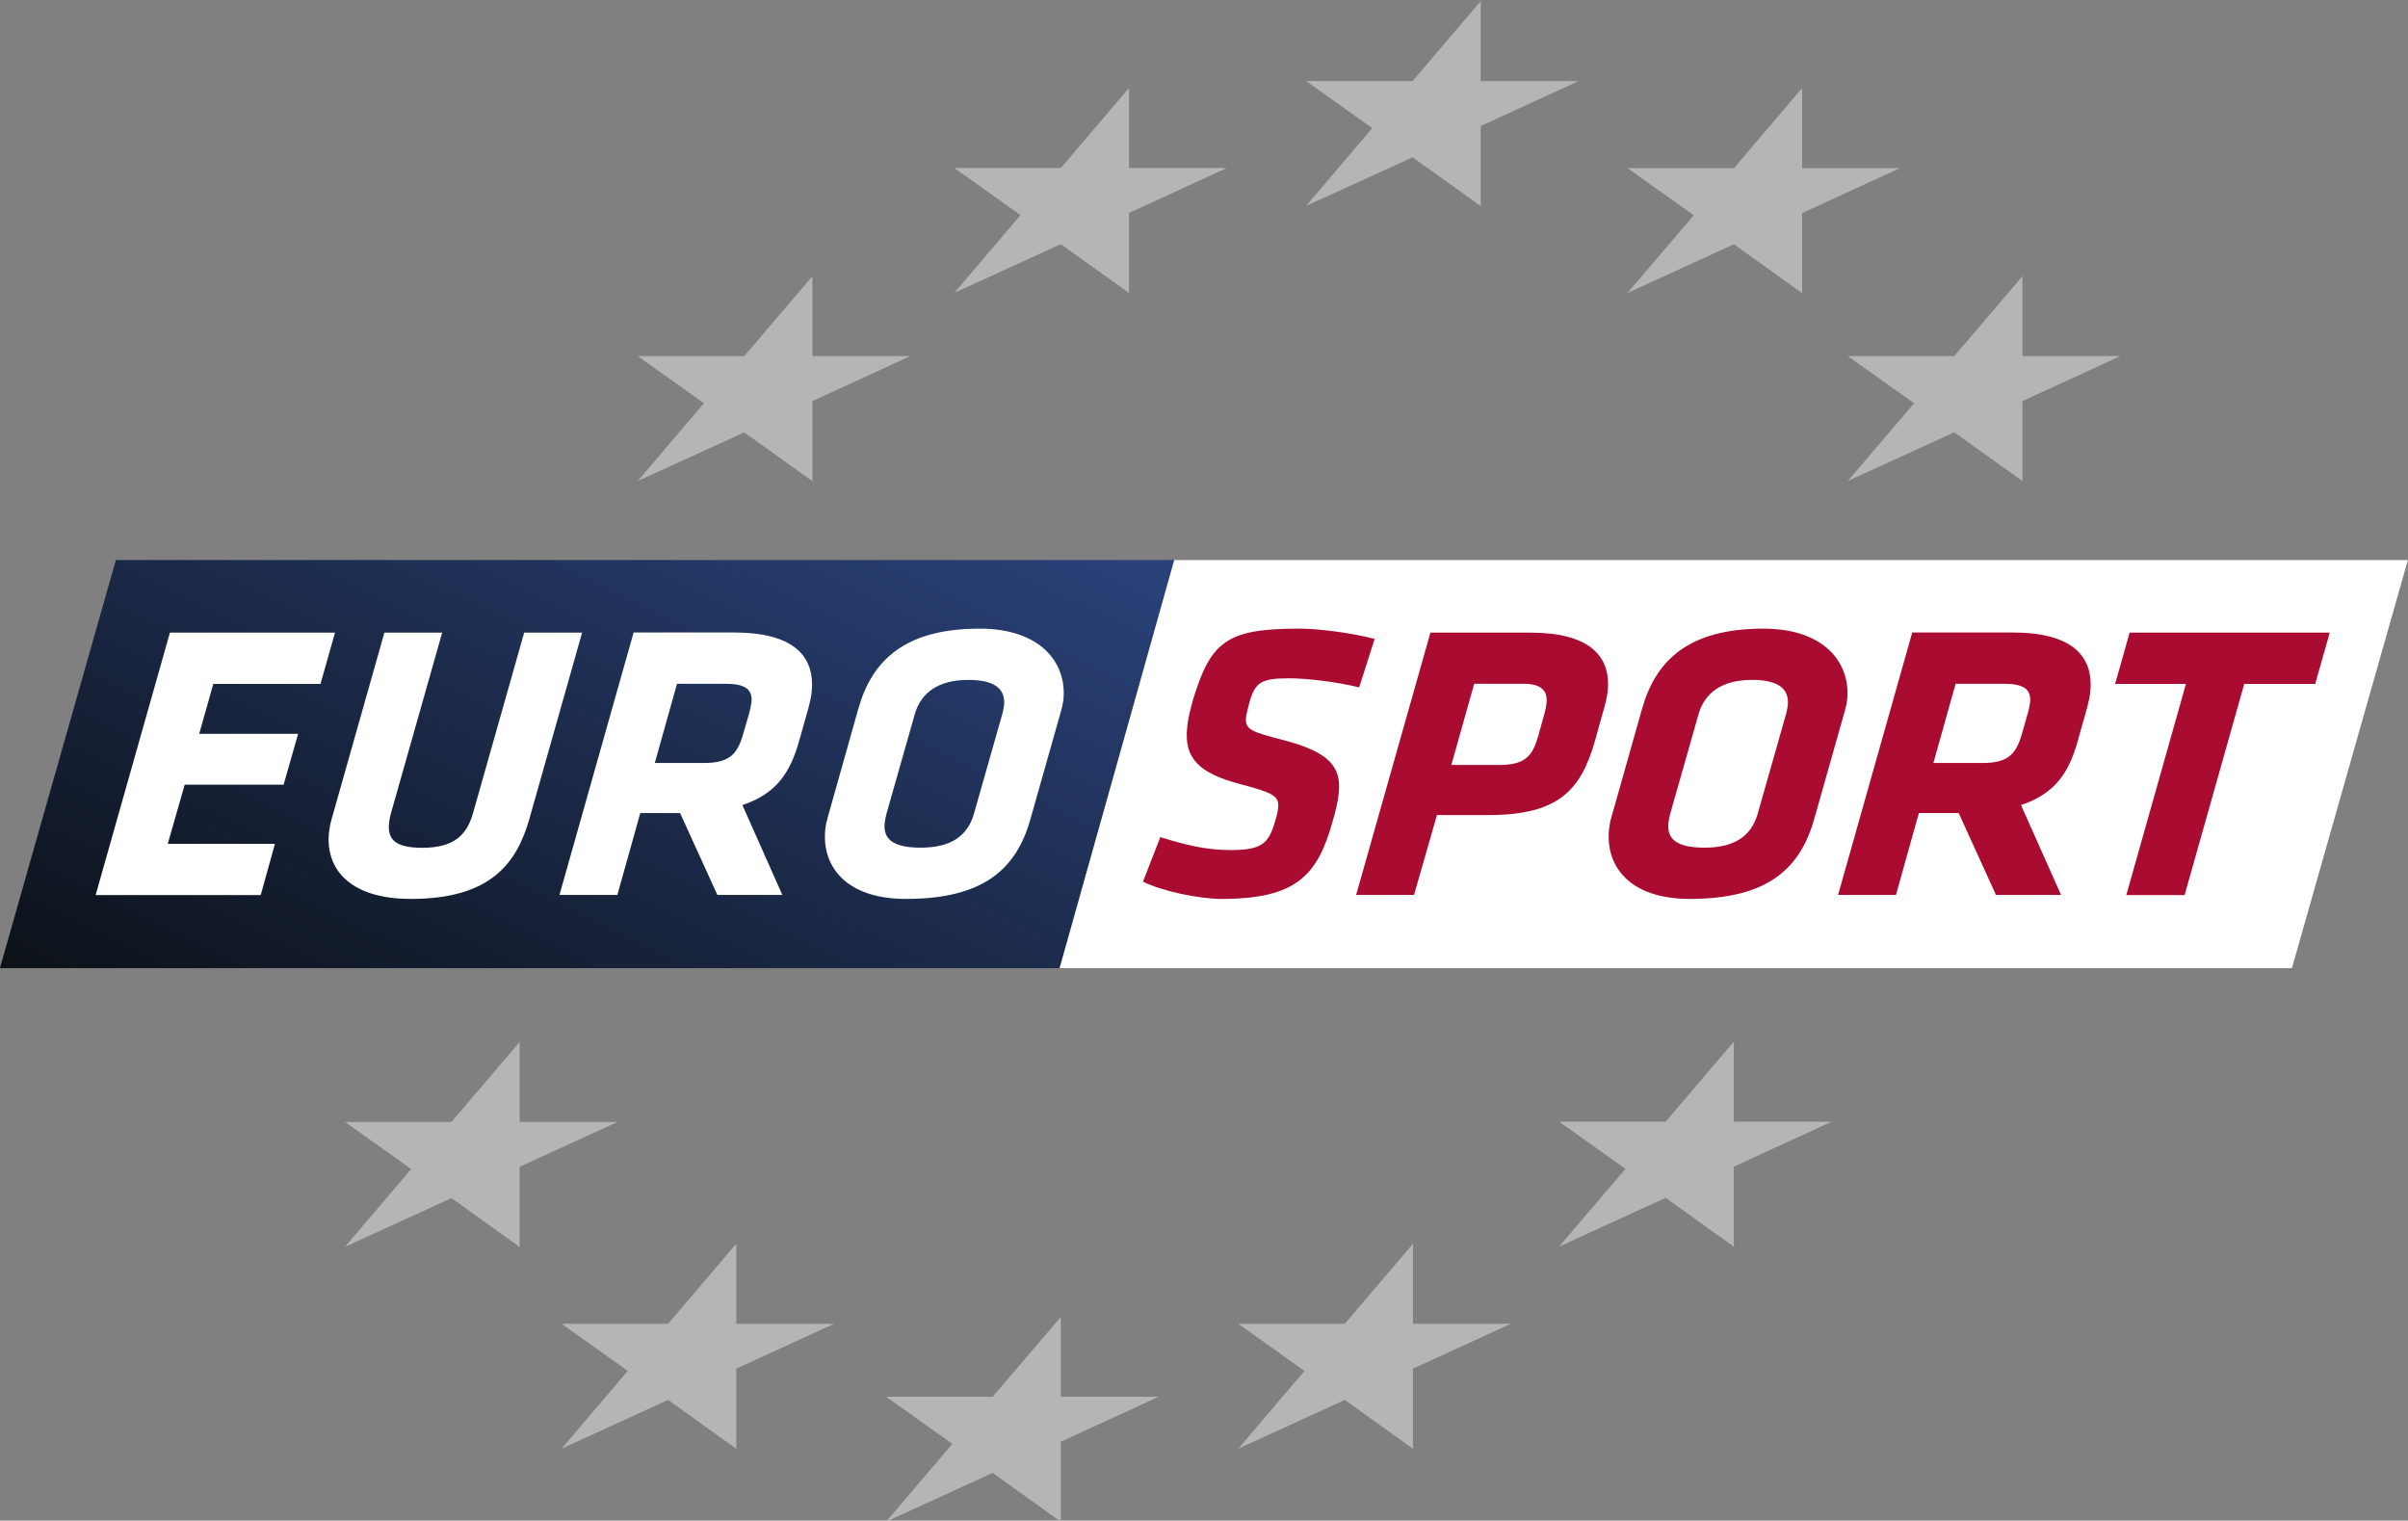 <?xml version="1.0" encoding="UTF-8" standalone="no"?>
<!-- Created with Inkscape (http://www.inkscape.org/) -->

<svg
   xmlns:dc="http://purl.org/dc/elements/1.1/"
   xmlns:cc="http://creativecommons.org/ns#"
   xmlns:rdf="http://www.w3.org/1999/02/22-rdf-syntax-ns#"
   xmlns:svg="http://www.w3.org/2000/svg"
   xmlns="http://www.w3.org/2000/svg"
   xmlns:sodipodi="http://sodipodi.sourceforge.net/DTD/sodipodi-0.dtd"
   xmlns:inkscape="http://www.inkscape.org/namespaces/inkscape"
   width="284.079"
   height="179.381"
   id="svg14315"
   version="1.1"
   inkscape:version="0.48.2 r9819"
   sodipodi:docname="Eurosport HD.svg">
  <rect width="100%" height="100%" fill="#808080" stroke="none"/>
  <defs
     id="defs14317">
    <clipPath
       clipPathUnits="userSpaceOnUse"
       id="clipPath5595">
      <path
         inkscape:connector-curvature="0"
         d="m 67.936,554.715 -23.193,0 0,-11.422 23.193,0 0,11.422 z"
         id="path5597" />
    </clipPath>
    <linearGradient
       x1="0"
       y1="0"
       x2="1"
       y2="0"
       gradientUnits="userSpaceOnUse"
       gradientTransform="matrix(-3.548,-7.246,-7.246,3.548,50.983,552.711)"
       spreadMethod="pad"
       id="linearGradient5619">
      <stop
         style="stop-opacity:1;stop-color:#2e4988"
         offset="0"
         id="stop5621" />
      <stop
         style="stop-opacity:1;stop-color:#0a0d0f"
         offset="1"
         id="stop5623" />
    </linearGradient>
  </defs>
  <sodipodi:namedview
     id="base"
     pagecolor="#ffffff"
     bordercolor="#666666"
     borderopacity="1.0"
     inkscape:pageopacity="0.0"
     inkscape:pageshadow="2"
     inkscape:zoom="1.979899"
     inkscape:cx="108.25061"
     inkscape:cy="89.754655"
     inkscape:document-units="px"
     inkscape:current-layer="layer1"
     showgrid="false"
     fit-margin-top="0"
     fit-margin-left="0"
     fit-margin-right="0"
     fit-margin-bottom="0"
     inkscape:window-width="1280"
     inkscape:window-height="1004"
     inkscape:window-x="-8"
     inkscape:window-y="-8"
     inkscape:window-maximized="1" />
  <g
     inkscape:label="Ebene 1"
     inkscape:groupmode="layer"
     id="layer1"
     transform="translate(-325.504,-622.976)">
    <g
       transform="matrix(15.706,0,0,-15.706,-377.24,9335.449)"
       id="g5591">
      <g
         id="g5593"
         clip-path="url(#clipPath5595)">
        <g
           id="g5599"
           transform="translate(66.87,549.918)" />
      </g>
    </g>
    <g
       transform="matrix(15.706,0,0,-15.706,-377.24,9335.449)"
       id="g5603">
      <g
         id="g5605"
         transform="translate(64.35,548.694)" />
    </g>
    <g
       transform="matrix(15.706,0,0,-15.706,-377.24,9335.449)"
       id="g5609">
      <g
         id="g5611">
        <g
           id="g5617">
          <path
             inkscape:connector-curvature="0"
             d="m 45.614,550.516 7.95,0 -0.861,-3.065 -7.96,0 0.871,3.065"
             style="fill:url(#linearGradient5619);stroke:none"
             id="path5625" />
        </g>
      </g>
    </g>
    <g
       transform="matrix(15.706,0,0,-15.706,-377.24,9335.449)"
       id="g5627">
      <g
         id="g5629"
         transform="translate(53.564,550.516)">
        <path
           inkscape:connector-curvature="0"
           d="m 0,0 9.266,0 -0.871,-3.065 -9.256,0 L 0,0"
           style="fill:#ffffff;fill-opacity:1;fill-rule:nonzero;stroke:none"
           id="path5631" />
        <g
           id="g5633"
           transform="translate(-7.544,-0.545)">
          <path
             inkscape:connector-curvature="0"
             d="m 0,0 1.24,0 -0.109,-0.385 -0.805,0 -0.106,-0.375 0.743,0 -0.109,-0.382 -0.743,0 -0.127,-0.444 0.805,0 -0.107,-0.385 -1.24,0 L 0,0"
             style="fill:#ffffff;fill-opacity:1;fill-rule:nonzero;stroke:none"
             id="path5635" />
          <g
             id="g5637"
             transform="translate(1.195,-1.5)">
            <path
               inkscape:connector-curvature="0"
               d="M 0,0 C 0.004,0.032 0.01,0.068 0.02,0.101 L 0.416,1.5 0.85,1.5 0.47,0.16 C 0.46,0.127 0.454,0.098 0.451,0.068 0.439,-0.05 0.494,-0.116 0.701,-0.116 c 0.237,0 0.333,0.095 0.38,0.258 L 1.466,1.5 1.901,1.5 1.505,0.101 C 1.41,-0.231 1.216,-0.5 0.615,-0.5 0.139,-0.5 -0.028,-0.26 0,0"
               style="fill:#ffffff;fill-opacity:1;fill-rule:nonzero;stroke:none"
               id="path5639" />
            <g
               id="g5641"
               transform="translate(3.155,0.891)">
              <path
                 inkscape:connector-curvature="0"
                 d="M 0,0 C 0.009,0.033 0.016,0.068 0.018,0.083 0.029,0.184 -0.029,0.225 -0.18,0.225 l -0.361,0 -0.167,-0.595 0.372,0 c 0.193,0 0.251,0.071 0.293,0.222 L 0,0 z m -0.518,-0.746 -0.299,0 -0.172,-0.615 -0.435,0 0.557,1.971 0.755,0 C 0.311,0.61 0.501,0.45 0.47,0.16 0.466,0.121 0.456,0.083 0.445,0.039 L 0.378,-0.198 C 0.31,-0.444 0.205,-0.601 -0.05,-0.686 l 0.3,-0.675 -0.488,0 -0.28,0.615"
                 style="fill:#ffffff;fill-opacity:1;fill-rule:nonzero;stroke:none"
                 id="path5643" />
              <g
                 id="g5645"
                 transform="translate(1.915,0.059)">
                <path
                   inkscape:connector-curvature="0"
                   d="m 0,0 c 0.013,0.121 -0.059,0.195 -0.269,0.195 -0.225,0 -0.354,-0.097 -0.4,-0.254 l -0.214,-0.752 c -0.005,-0.023 -0.011,-0.047 -0.013,-0.068 -0.013,-0.118 0.057,-0.186 0.27,-0.186 0.225,0 0.352,0.086 0.4,0.254 l 0.214,0.752 C -0.007,-0.038 -0.002,-0.018 0,0 z m -1.342,-0.926 c 0.003,0.029 0.01,0.062 0.019,0.092 l 0.229,0.813 C -0.99,0.346 -0.74,0.58 -0.183,0.58 0.284,0.58 0.475,0.314 0.446,0.044 0.443,0.018 0.436,-0.015 0.427,-0.044 L 0.199,-0.849 C 0.094,-1.225 -0.153,-1.45 -0.736,-1.45 c -0.464,0 -0.635,0.257 -0.606,0.524"
                   style="fill:#ffffff;fill-opacity:1;fill-rule:nonzero;stroke:none"
                   id="path5647" />
                <g
                   id="g5649"
                   transform="translate(1.044,-1.32)">
                  <path
                     inkscape:connector-curvature="0"
                     d="M 0,0 0.13,0.334 C 0.314,0.278 0.466,0.237 0.656,0.237 c 0.23,0 0.288,0.044 0.336,0.216 C 1.006,0.494 1.013,0.53 1.015,0.556 1.025,0.645 0.968,0.669 0.735,0.731 0.416,0.814 0.307,0.929 0.332,1.16 0.338,1.222 0.355,1.293 0.378,1.373 0.511,1.811 0.639,1.9 1.174,1.9 1.325,1.9 1.57,1.867 1.74,1.823 L 1.624,1.459 C 1.454,1.5 1.232,1.527 1.099,1.527 0.886,1.527 0.841,1.497 0.798,1.34 0.787,1.296 0.777,1.26 0.774,1.234 0.764,1.139 0.822,1.124 1.046,1.065 1.403,0.974 1.492,0.861 1.47,0.66 1.464,0.598 1.447,0.53 1.424,0.45 1.31,0.044 1.149,-0.13 0.59,-0.13 0.427,-0.13 0.146,-0.074 0,0"
                     style="fill:#aa0c31;fill-opacity:1;fill-rule:nonzero;stroke:none"
                     id="path5651" />
                  <g
                     id="g5653"
                     transform="translate(3.013,1.252)">
                    <path
                       inkscape:connector-curvature="0"
                       d="M 0,0 C 0.01,0.036 0.016,0.065 0.018,0.086 0.029,0.186 -0.025,0.234 -0.158,0.234 l -0.367,0 -0.172,-0.61 0.358,0 c 0.201,0 0.253,0.071 0.295,0.219 L 0,0 z m -0.805,-0.752 -0.172,-0.6 -0.435,0 0.558,1.97 0.752,0 c 0.423,0 0.61,-0.162 0.579,-0.443 C 0.473,0.133 0.457,0.071 0.443,0.024 L 0.381,-0.198 C 0.277,-0.565 0.106,-0.752 -0.415,-0.752 l -0.39,0"
                       style="fill:#aa0c31;fill-opacity:1;fill-rule:nonzero;stroke:none"
                       id="path5655" />
                    <g
                       id="g5657"
                       transform="translate(1.83,0.068)">
                      <path
                         inkscape:connector-curvature="0"
                         d="m 0,0 c 0.013,0.121 -0.059,0.195 -0.269,0.195 -0.225,0 -0.354,-0.097 -0.4,-0.254 l -0.214,-0.752 c -0.006,-0.023 -0.011,-0.047 -0.013,-0.068 -0.013,-0.118 0.057,-0.186 0.27,-0.186 0.225,0 0.352,0.086 0.4,0.254 l 0.214,0.752 C -0.007,-0.038 -0.002,-0.018 0,0 z m -1.342,-0.926 c 0.003,0.029 0.009,0.062 0.018,0.092 l 0.23,0.813 C -0.99,0.346 -0.74,0.58 -0.183,0.58 0.284,0.58 0.475,0.314 0.446,0.044 0.443,0.018 0.436,-0.015 0.427,-0.044 L 0.199,-0.849 C 0.093,-1.225 -0.153,-1.45 -0.736,-1.45 c -0.464,0 -0.635,0.257 -0.606,0.524"
                         style="fill:#aa0c31;fill-opacity:1;fill-rule:nonzero;stroke:none"
                         id="path5659" />
                      <g
                         id="g5661"
                         transform="translate(1.802,-0.059)">
                        <path
                           inkscape:connector-curvature="0"
                           d="M 0,0 C 0.01,0.033 0.016,0.068 0.018,0.083 0.029,0.184 -0.029,0.225 -0.18,0.225 l -0.361,0 -0.167,-0.595 0.372,0 c 0.193,0 0.251,0.071 0.294,0.222 L 0,0 z m -0.518,-0.746 -0.299,0 -0.172,-0.615 -0.435,0 0.557,1.971 0.755,0 C 0.311,0.61 0.501,0.45 0.47,0.16 0.466,0.121 0.456,0.083 0.445,0.039 L 0.378,-0.198 C 0.311,-0.444 0.205,-0.601 -0.05,-0.686 l 0.301,-0.675 -0.489,0 -0.28,0.615"
                           style="fill:#aa0c31;fill-opacity:1;fill-rule:nonzero;stroke:none"
                           id="path5663" />
                        <g
                           id="g5665"
                           transform="translate(1.179,-1.362)">
                          <path
                             inkscape:connector-curvature="0"
                             d="m 0,0 -0.438,0 0.448,1.586 -0.532,0 0.109,0.385 1.503,0 -0.109,-0.385 -0.533,0 L 0,0"
                             style="fill:#aa0c31;fill-opacity:1;fill-rule:nonzero;stroke:none"
                             id="path5667" />
                          <g
                             id="g5669"
                             transform="translate(-10.307,3.109)">
                            <path
                               inkscape:connector-curvature="0"
                               d="m 0,0 -0.512,0.366 -0.8,-0.365 0.497,0.584 -0.497,0.354 0.8,0 0.512,0.6 0,-0.6 0.735,0 L 0,0.601 0,0"
                               style="fill:#b3b5b7;fill-opacity:1;fill-rule:nonzero;stroke:none"
                               id="path5671" />
                            <g
                               id="g5673"
                               transform="translate(2.378,1.413)">
                              <path
                                 inkscape:connector-curvature="0"
                                 d="m 0,0 -0.512,0.367 -0.8,-0.366 0.497,0.584 -0.497,0.354 0.8,0 L 0,1.54 0,0.939 0.735,0.939 0,0.601 0,0"
                                 style="fill:#b3b5b7;fill-opacity:1;fill-rule:nonzero;stroke:none"
                                 id="path5675" />
                              <g
                                 id="g5677"
                                 transform="translate(2.642,0.653)">
                                <path
                                   inkscape:connector-curvature="0"
                                   d="m 0,0 -0.512,0.366 -0.8,-0.365 0.497,0.584 -0.497,0.354 0.8,0 0.512,0.6 0,-0.6 0.735,0 L 0,0.601 0,0"
                                   style="fill:#b3b5b7;fill-opacity:1;fill-rule:nonzero;stroke:none"
                                   id="path5679" />
                                <g
                                   id="g5681"
                                   transform="translate(2.414,-0.654)">
                                <path
                                   inkscape:connector-curvature="0"
                                   d="m 0,0 -0.512,0.367 -0.8,-0.366 0.498,0.584 -0.498,0.354 0.8,0 L 0,1.54 0,0.939 0.735,0.939 0,0.601 0,0"
                                   style="fill:#b3b5b7;fill-opacity:1;fill-rule:nonzero;stroke:none"
                                   id="path5683" />
                                <g
                                   id="g5685"
                                   transform="translate(1.655,-1.412)">
                                <path
                                   inkscape:connector-curvature="0"
                                   d="m 0,0 -0.512,0.367 -0.8,-0.366 0.498,0.584 -0.498,0.354 0.8,0 L 0,1.54 0,0.939 0.735,0.939 0,0.601 0,0"
                                   style="fill:#b3b5b7;fill-opacity:1;fill-rule:nonzero;stroke:none"
                                   id="path5687" />
                                <g
                                   id="g5689"
                                   transform="translate(-2.168,-5.75)">
                                <path
                                   inkscape:connector-curvature="0"
                                   d="m 0,0 -0.512,0.367 -0.8,-0.366 0.498,0.584 -0.498,0.354 0.8,0 L 0,1.54 0,0.939 0.735,0.939 0,0.601 0,0"
                                   style="fill:#b3b5b7;fill-opacity:1;fill-rule:nonzero;stroke:none"
                                   id="path5691" />
                                <g
                                   id="g5693"
                                   transform="translate(-5.055,-2.066)">
                                <path
                                   inkscape:connector-curvature="0"
                                   d="m 0,0 -0.512,0.367 -0.8,-0.366 0.497,0.584 -0.497,0.354 0.8,0 0.512,0.6 0,-0.6 0.735,0 L 0,0.601 0,0"
                                   style="fill:#b3b5b7;fill-opacity:1;fill-rule:nonzero;stroke:none"
                                   id="path5695" />
                                <g
                                   id="g5697"
                                   transform="translate(-4.065,2.064)">
                                <path
                                   inkscape:connector-curvature="0"
                                   d="m 0,0 -0.512,0.367 -0.8,-0.366 0.497,0.584 -0.497,0.354 0.8,0 L 0,1.54 0,0.939 0.735,0.939 0,0.602 0,0"
                                   style="fill:#b3b5b7;fill-opacity:1;fill-rule:nonzero;stroke:none"
                                   id="path5699" />
                                <g
                                   id="g5701"
                                   transform="translate(6.71,-1.516)">
                                <path
                                   inkscape:connector-curvature="0"
                                   d="m 0,0 -0.512,0.367 -0.8,-0.366 0.497,0.584 -0.497,0.354 0.8,0 L 0,1.54 0,0.939 0.735,0.939 0,0.602 0,0"
                                   style="fill:#b3b5b7;fill-opacity:1;fill-rule:nonzero;stroke:none"
                                   id="path5703" />
                                <g
                                   id="g5705"
                                   transform="translate(-5.083,0)">
                                <path
                                   inkscape:connector-curvature="0"
                                   d="m 0,0 -0.512,0.367 -0.8,-0.366 0.497,0.584 -0.497,0.354 0.8,0 L 0,1.54 0,0.939 0.735,0.939 0,0.602 0,0"
                                   style="fill:#b3b5b7;fill-opacity:1;fill-rule:nonzero;stroke:none"
                                   id="path5707" />
                                </g>
                                </g>
                                </g>
                                </g>
                                </g>
                                </g>
                                </g>
                              </g>
                            </g>
                          </g>
                        </g>
                      </g>
                    </g>
                  </g>
                </g>
              </g>
            </g>
          </g>
        </g>
      </g>
    </g>
  </g>
</svg>
